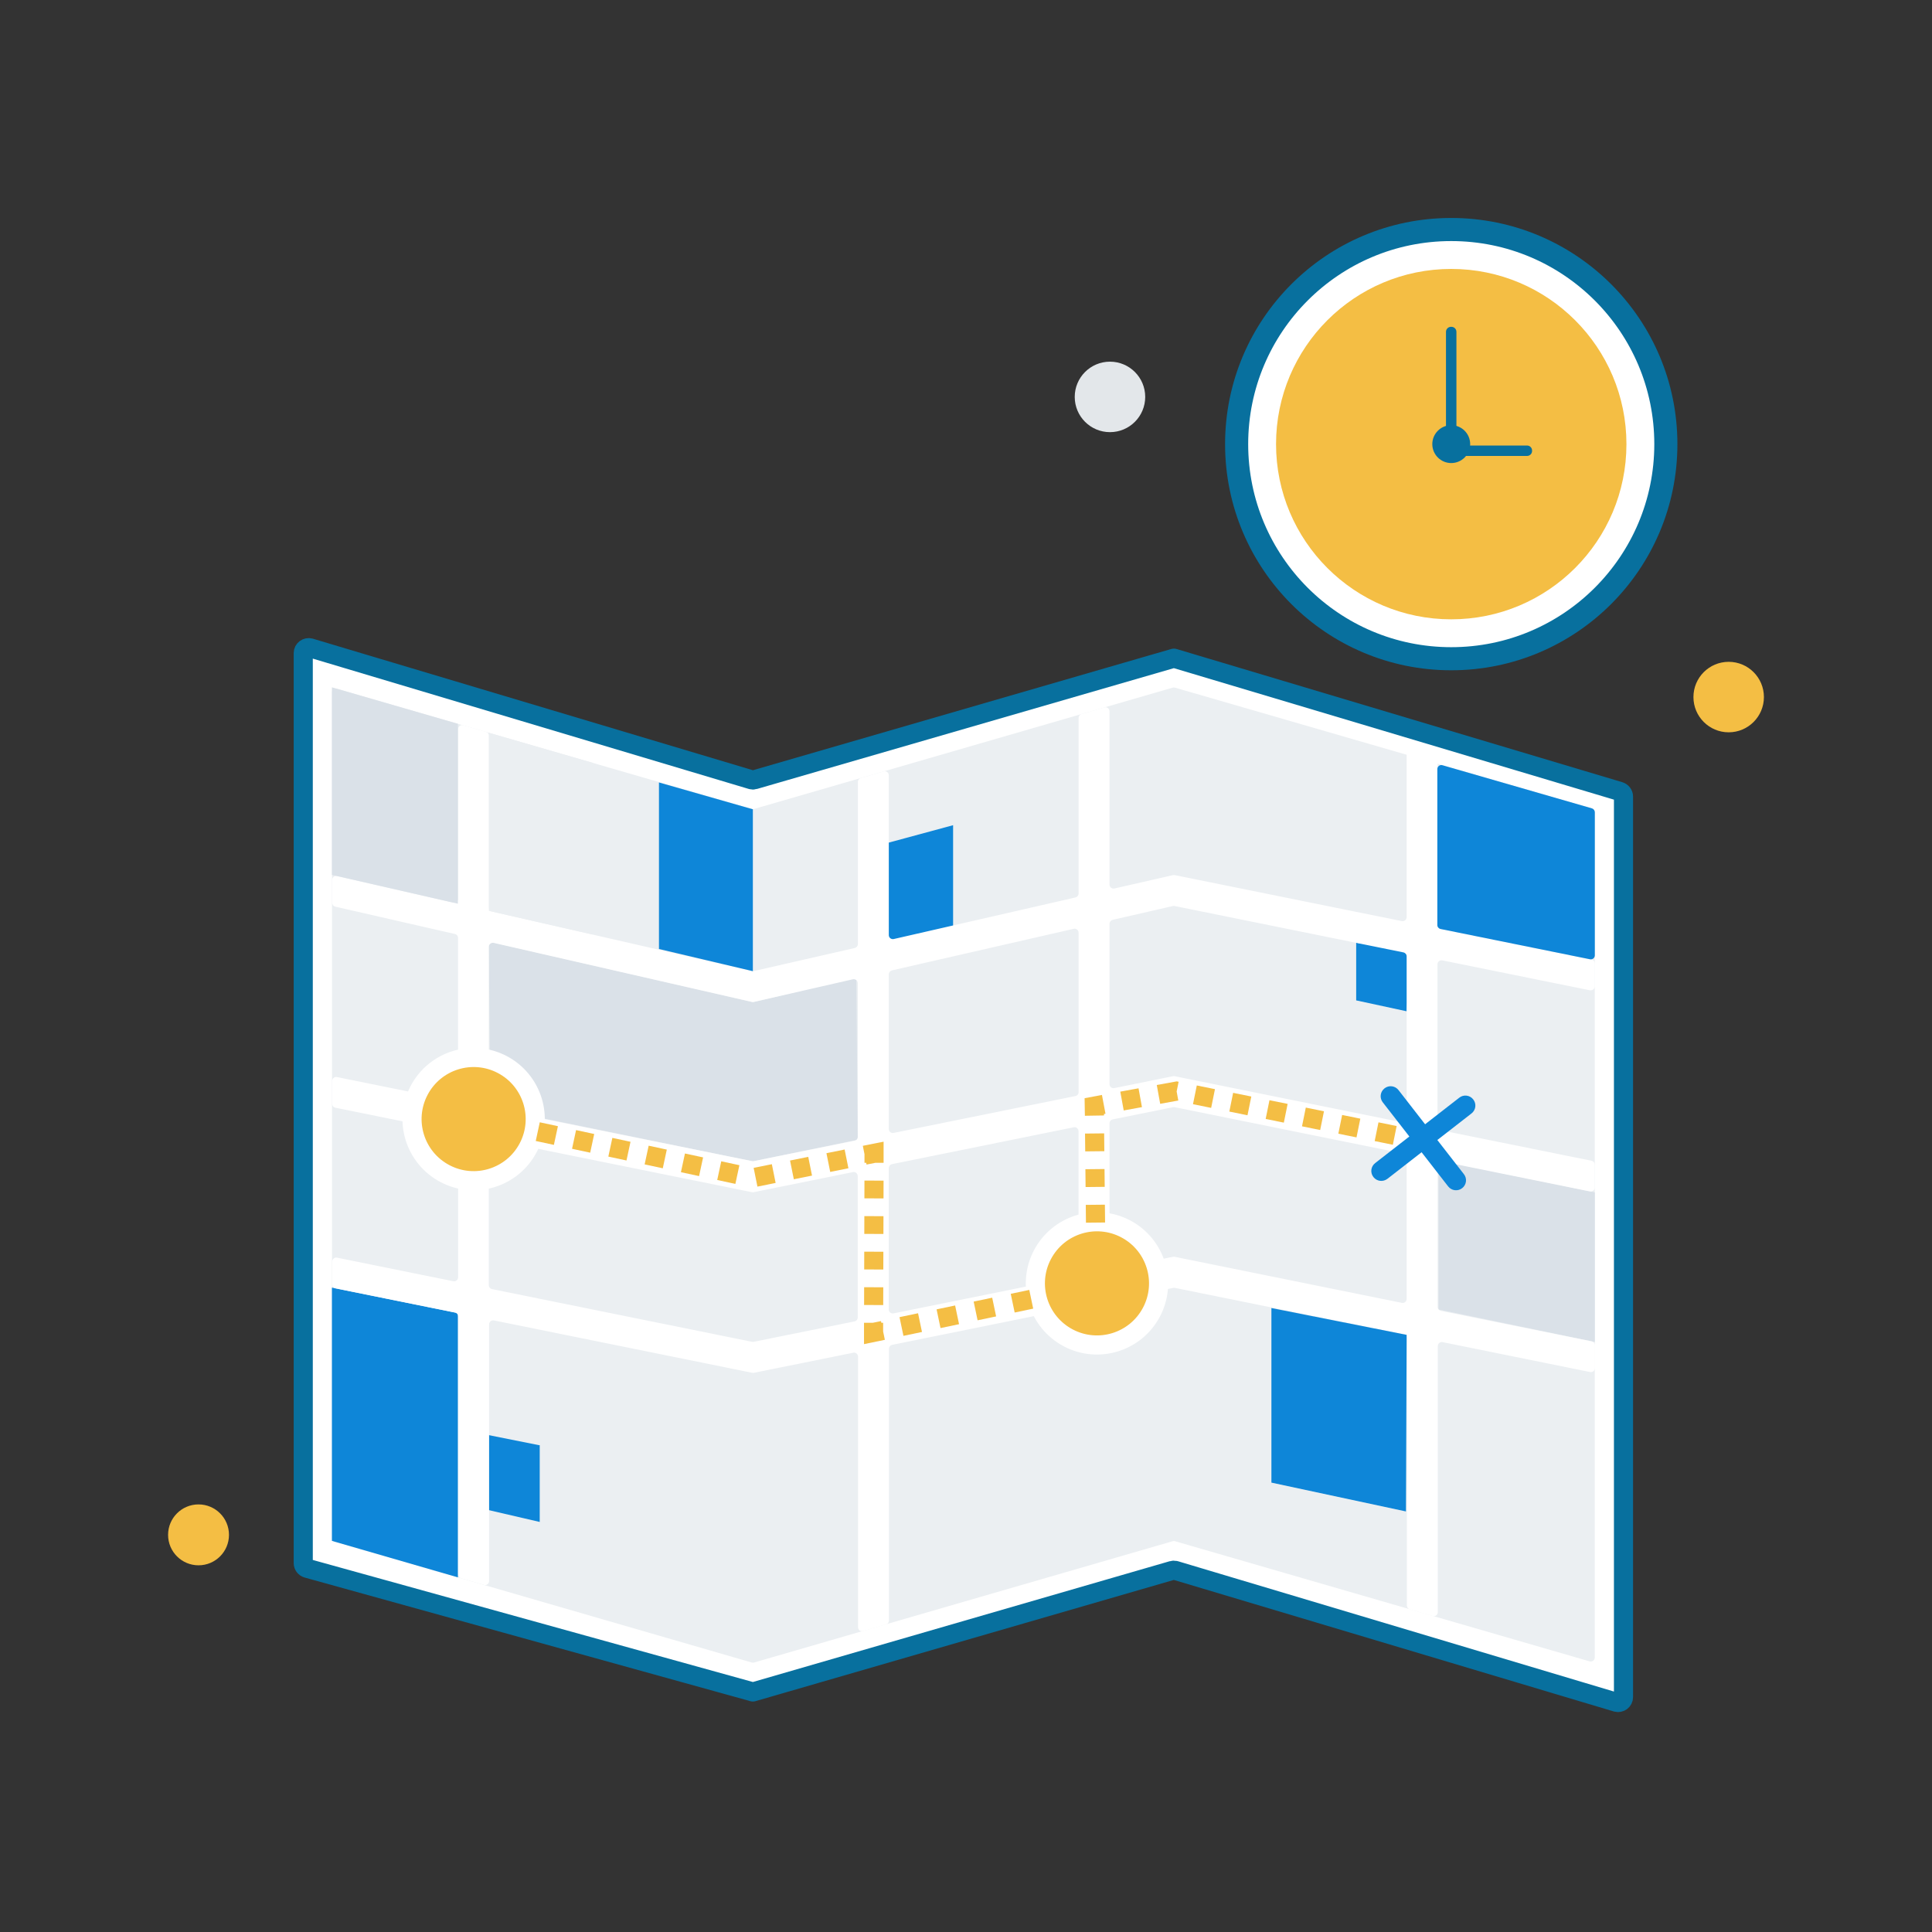 <svg xmlns="http://www.w3.org/2000/svg" xmlns:xlink="http://www.w3.org/1999/xlink" id="Layer_1" x="0px" y="0px" viewBox="0 0 250 250" style="enable-background:new 0 0 250 250;" xml:space="preserve">
<rect x="0" y="0" width="250" height="250" fill="#333333" stroke="none"/>
<style type="text/css">
	.st0{display:none;}
	.st1{display:inline;}
	.st2{fill:#33CAFD;}
	.st3{fill:#0086DB;}
	.st4{display:none;opacity:0.6;fill:#E1E5E9;}
	.st5{display:none;fill:#FFFFFF;stroke:#FFFFFF;stroke-width:2.163;stroke-miterlimit:10;}
	.st6{opacity:0.1;fill:#292D3F;}
	.st7{display:none;fill:#EBEFF2;}
	.st8{fill:#FFFFFF;stroke:#08709E;stroke-width:3.171;stroke-linecap:round;stroke-linejoin:round;stroke-miterlimit:10;}
	.st9{fill:#08709E;}
	.st10{display:none;fill:#FFFFFF;stroke:#08709E;stroke-width:3;stroke-linecap:round;stroke-linejoin:round;stroke-miterlimit:10;}
	.st11{fill:#FFFFFF;stroke:#08709E;stroke-width:2.474;stroke-linejoin:round;stroke-miterlimit:10;}
	.st12{fill:#EBEFF2;}
	.st13{fill:#0E86D8;}
	.st14{fill:#DAE1E8;}
	.st15{fill:#FFFFFF;}
	.st16{fill:#F4BE44;stroke:#FFFFFF;stroke-width:2.474;stroke-miterlimit:10;}
	.st17{fill:#FFFFFF;stroke:#08709E;stroke-width:2.989;stroke-linecap:round;stroke-linejoin:round;stroke-miterlimit:10;}
	.st18{fill:#F4BE44;}
	.st19{display:none;fill:none;stroke:#373449;stroke-width:0.356;stroke-linecap:round;stroke-miterlimit:10;}
	.st20{fill:none;stroke:#F4BE44;stroke-width:2.474;stroke-miterlimit:10;}
	.st21{fill:none;stroke:#F4BE44;stroke-width:2.474;stroke-miterlimit:10;stroke-dasharray:2.399,2.399;}
	.st22{fill:none;stroke:#F4BE44;stroke-width:2.474;stroke-miterlimit:10;stroke-dasharray:2.307,2.307;}
	.st23{fill:none;stroke:#F4BE44;stroke-width:2.474;stroke-miterlimit:10;stroke-dasharray:2.451,2.451;}
	.st24{fill:none;stroke:#F4BE44;stroke-width:2.474;stroke-miterlimit:10;stroke-dasharray:2.3,2.3;}
	.st25{fill:none;stroke:#F4BE44;stroke-width:2.474;stroke-miterlimit:10;stroke-dasharray:2.402,2.402;}
	.st26{fill:#E3E7EA;}
	.st27{display:inline;fill:#08709E;}
	.st28{display:inline;fill:#08709E;stroke:#08709E;stroke-width:3;stroke-linejoin:round;stroke-miterlimit:10;}
	.st29{fill:#FFFFFF;stroke:#08709E;stroke-width:1.774;stroke-miterlimit:10;}
	.st30{display:inline;fill:#0E86D8;}
</style>
<g class="st0">
	<g class="st1">
		<g>
			<path class="st2" d="M148-495.25c2.48-1.5,5.12-2.63,7.84-3.41l1.62-7.76l13.11-0.23l1.89,7.7c2.75,0.68,5.43,1.72,7.96,3.13     l6.63-4.34l9.43,9.11l-4.11,6.77c1.5,2.48,2.63,5.12,3.41,7.84l7.76,1.61l0.23,13.11l-7.7,1.89c-0.68,2.75-1.72,5.42-3.13,7.96     l4.34,6.63l-9.11,9.43l-6.77-4.11c-2.48,1.5-5.12,2.63-7.84,3.41l-1.62,7.76l-13.11,0.23l-1.89-7.7     c-2.75-0.68-5.42-1.72-7.96-3.13l-6.63,4.34l-9.43-9.11l4.11-6.77c-1.5-2.48-2.63-5.12-3.41-7.84l-7.76-1.62l-0.23-13.11     l7.7-1.89c0.68-2.75,1.72-5.42,3.13-7.96l-4.34-6.63l9.11-9.43L148-495.25L148-495.25z M154.99-477.79     c-5.4,5.59-5.24,14.5,0.35,19.89c5.59,5.4,14.5,5.24,19.89-0.35c5.4-5.59,5.24-14.5-0.35-19.89     C169.29-483.53,160.39-483.38,154.99-477.79z"></path>
		</g>
	</g>
</g>
<g class="st0">
	<g class="st1">
		<g>
			<path class="st3" d="M215.24-403.82c1.71-1.04,3.54-1.82,5.42-2.36l1.12-5.36l9.06-0.16l1.3,5.32c1.9,0.47,3.75,1.19,5.5,2.16     l4.58-3l6.52,6.3l-2.84,4.68c1.04,1.71,1.82,3.54,2.35,5.42l5.36,1.12l0.16,9.06l-5.32,1.3c-0.47,1.9-1.19,3.75-2.16,5.5l3,4.58     l-6.3,6.52l-4.68-2.84c-1.71,1.04-3.54,1.82-5.42,2.35l-1.12,5.36l-9.06,0.16l-1.3-5.32c-1.9-0.47-3.75-1.19-5.5-2.16l-4.58,3     l-6.52-6.3l2.84-4.68c-1.04-1.71-1.82-3.54-2.36-5.42l-5.36-1.12l-0.16-9.06l5.32-1.3c0.47-1.9,1.19-3.75,2.16-5.5l-3-4.58     l6.3-6.52L215.24-403.82L215.24-403.82z M220.07-391.75c-3.73,3.86-3.62,10.02,0.24,13.75c3.86,3.73,10.02,3.62,13.75-0.24     c3.73-3.86,3.62-10.02-0.24-13.75C229.96-395.72,223.8-395.61,220.07-391.75z"></path>
		</g>
	</g>
</g>
<path class="st4" d="M167.59,145.1l5.94,1.35v20.06l-5.94-1.35V145.1z M167.59,166.14l5.94,1.35v6.72l-5.94-1.35V166.14z   M134.38,186.31l0.96-0.28v-17.79l20.2-4.65l11.09,2.52v17.28l0.96,0.28v-9.83l5.94,1.35v10.2l0.96,0.28v-10.26l25.09,5.69v-0.98  l-25.09-5.69v-6.72l25.09,5.69v-0.98l-25.09-5.69v-20.06l25.09,5.69v-0.98l-25.09-5.69v-49.3l-0.96-0.28v49.36l-5.94-1.35V94.38  l-0.96-0.28v71.03l-11.09-2.52l-20.2,4.65V96.74l-0.96,0.28v29.78l-22.87,3.8l-16.78-3.39V98.79l-0.96-0.28v28.5l-11.51-2.36v0.99  l11.51,2.34v59.82l0.96,0.28v-59.9l16.78,3.38l22.87-3.78V186.31z"></path>
<circle class="st5" cx="181.66" cy="137.97" r="6.97"></circle>
<polygon class="st6" points="111.5,192.94 155.54,180.18 155.54,90.89 111.5,103.65 "></polygon>
<polygon class="st7" points="83.85,157.05 83.85,176.24 101.83,181.99 101.83,160.65 "></polygon>
<g class="st0">
	<g class="st1">
		<path class="st8" d="M904.34,204.24h-83.11V95.7h62.76c7.95,7.95,12.4,12.41,20.35,20.35V204.24z"></path>
	</g>
	<g class="st1">
		<polygon class="st9" points="904.34,116.05 883.99,95.7 883.99,116.05   "></polygon>
	</g>
	<g class="st1">
		<polygon class="st9" points="892.46,116.05 883.99,95.7 883.99,116.05   "></polygon>
	</g>
</g>
<rect x="872.7" y="188.3" class="st10" width="22.89" height="7.24"></rect>
<rect x="833.57" y="188.3" class="st10" width="25.17" height="7.24"></rect>
<g>
	<path class="st11" d="M209.19,220.28l-57.1-17.07c-0.13-0.04-0.26-0.04-0.39,0l-54.28,15.73l-0.34-0.1l-57.33-15.9   c-0.3-0.09-0.51-0.36-0.51-0.68V84.51c0-0.47,0.45-0.8,0.89-0.68l57.1,17.07c0.13,0.04,0.26,0.04,0.39,0l54.28-15.73l0.34,0.1   l57.33,17.13c0.3,0.09,0.51,0.36,0.51,0.68V219.6C210.08,220.07,209.64,220.4,209.19,220.28z"></path>
	<path class="st12" d="M151.75,88.98l-54.18,15.7c-0.09,0.03-0.19,0.03-0.29,0L43.62,89.13c-0.33-0.1-0.66,0.15-0.66,0.5V199   c0,0.23,0.15,0.43,0.37,0.5l53.95,15.63c0.09,0.03,0.19,0.03,0.29,0l54.18-15.7c0.09-0.03,0.19-0.03,0.29,0l53.66,15.55   c0.33,0.1,0.66-0.15,0.66-0.5V105.11c0-0.23-0.15-0.43-0.37-0.5l-53.95-15.63C151.95,88.95,151.85,88.95,151.75,88.98z"></path>
	<g>
		<polygon class="st13" points="175.49,121.99 175.49,129.45 182.02,130.86 182.59,123   "></polygon>
		<polygon class="st13" points="69.73,187 62.9,185.64 62.94,195.34 69.84,196.94 69.84,187.01   "></polygon>
	</g>
	<polygon class="st13" points="114.98,109.04 123.33,106.78 123.33,120.17 115.3,122.23 114.82,121.59  "></polygon>
	<polygon class="st13" points="59.25,204.11 42.95,199.39 42.95,166.62 59.25,169.92  "></polygon>
	<polygon class="st14" points="63.25,121.83 63.43,143.31 97.42,150.28 110.99,147.48 110.81,126.49 97.42,129.68  "></polygon>
	<polygon class="st14" points="186.14,150.14 186.14,169.45 206.37,173.65 206.37,154.29  "></polygon>
	<path class="st15" d="M206.37,127.63v-2.95c0-0.25-0.17-0.46-0.42-0.51l-19.51-3.95c-0.24-0.05-0.42-0.26-0.42-0.51V98   c0-0.23-0.15-0.43-0.37-0.5l-2.97-0.86c-0.33-0.1-0.66,0.15-0.66,0.5v21.54c0,0.33-0.3,0.57-0.62,0.51l-29.39-5.95   c-0.07-0.01-0.15-0.01-0.22,0l-7.58,1.73c-0.33,0.07-0.64-0.17-0.64-0.51V92.04c0-0.35-0.33-0.6-0.66-0.5l-2.97,0.86   c-0.22,0.06-0.37,0.27-0.37,0.5v22.72c0,0.24-0.17,0.45-0.4,0.51l-23.52,5.38c-0.33,0.07-0.64-0.17-0.64-0.51v-20.68   c0-0.35-0.33-0.6-0.66-0.5l-2.97,0.86c-0.22,0.06-0.37,0.27-0.37,0.5v20.98c0,0.24-0.17,0.45-0.4,0.51l-13.05,2.98   c-0.08,0.02-0.16,0.02-0.23,0l-33.65-7.69c-0.24-0.05-0.4-0.26-0.4-0.51V95.21c0-0.23-0.15-0.43-0.37-0.5l-2.97-0.86   c-0.33-0.1-0.66,0.15-0.66,0.5v21.94c0,0.33-0.31,0.58-0.64,0.51l-15.02-3.44c-0.33-0.07-0.64,0.17-0.64,0.51v2.94   c0,0.24,0.17,0.45,0.4,0.51l15.49,3.54c0.24,0.05,0.4,0.26,0.4,0.51v20.54c0,0.33-0.3,0.57-0.62,0.51l-15.05-3.05   c-0.32-0.07-0.62,0.18-0.62,0.51v2.95c0,0.25,0.17,0.46,0.42,0.51l15.46,3.13c0.24,0.05,0.42,0.26,0.42,0.51v18.3   c0,0.33-0.3,0.57-0.62,0.51l-15.05-3.05c-0.32-0.07-0.62,0.18-0.62,0.51v2.95c0,0.25,0.17,0.46,0.42,0.51l15.46,3.13   c0.24,0.05,0.42,0.26,0.42,0.51v33.37c0,0.23,0.15,0.43,0.37,0.5l2.97,0.86c0.33,0.1,0.66-0.15,0.66-0.5v-33.21   c0-0.33,0.3-0.57,0.62-0.51l33.44,6.78c0.07,0.01,0.14,0.01,0.21,0l12.85-2.6c0.32-0.07,0.62,0.18,0.62,0.51v35.01   c0,0.35,0.33,0.6,0.66,0.5l2.97-0.86c0.22-0.06,0.37-0.27,0.37-0.5v-35.17c0-0.25,0.17-0.46,0.42-0.51l36.37-7.37   c0.07-0.01,0.14-0.01,0.21,0l29.6,6c0.24,0.05,0.42,0.26,0.42,0.51v34.59c0,0.23,0.15,0.43,0.37,0.5l2.97,0.86   c0.33,0.1,0.66-0.15,0.66-0.5v-34.43c0-0.33,0.3-0.57,0.62-0.51l19.09,3.87c0.32,0.07,0.62-0.18,0.62-0.51v-2.95   c0-0.25-0.17-0.46-0.42-0.51l-19.51-3.95c-0.24-0.05-0.42-0.26-0.42-0.51v-18.3c0-0.33,0.3-0.57,0.62-0.51l19.09,3.87   c0.32,0.07,0.62-0.18,0.62-0.51v-2.95c0-0.25-0.17-0.46-0.42-0.51l-19.51-3.95c-0.24-0.05-0.42-0.26-0.42-0.51v-20.96   c0-0.33,0.3-0.57,0.62-0.51l19.09,3.87C206.07,128.2,206.37,127.95,206.37,127.63z M139.57,120.7v20.62c0,0.25-0.17,0.46-0.42,0.51   l-23.52,4.77c-0.32,0.07-0.62-0.18-0.62-0.51v-20.01c0-0.24,0.17-0.45,0.4-0.51l23.52-5.38   C139.26,120.11,139.57,120.36,139.57,120.7z M63.89,122.01l33.42,7.64c0.08,0.02,0.16,0.02,0.23,0l12.82-2.93   c0.33-0.07,0.64,0.17,0.64,0.51v19.87c0,0.25-0.17,0.46-0.42,0.51l-13.05,2.64c-0.07,0.01-0.14,0.01-0.21,0l-33.65-6.82   c-0.24-0.05-0.42-0.26-0.42-0.51v-20.41C63.26,122.18,63.57,121.94,63.89,122.01z M97.32,173.63l-33.65-6.82   c-0.24-0.05-0.42-0.26-0.42-0.51V148c0-0.33,0.3-0.57,0.62-0.51l33.44,6.78c0.07,0.01,0.14,0.01,0.21,0l12.85-2.6   c0.32-0.07,0.62,0.18,0.62,0.51v18.3c0,0.25-0.17,0.46-0.42,0.51l-13.05,2.64C97.46,173.64,97.39,173.64,97.32,173.63z    M115.42,150.64l23.52-4.77c0.32-0.07,0.62,0.18,0.62,0.51v18.3c0,0.25-0.17,0.46-0.42,0.51l-23.52,4.76   c-0.32,0.07-0.62-0.18-0.62-0.51v-18.3C115.01,150.9,115.18,150.69,115.42,150.64z M181.4,168.59l-29.4-5.96   c-0.07-0.01-0.14-0.01-0.21,0l-7.6,1.54c-0.32,0.07-0.62-0.18-0.62-0.51v-18.3c0-0.25,0.17-0.46,0.42-0.51l7.8-1.58   c0.07-0.01,0.14-0.01,0.21,0l29.6,6c0.24,0.05,0.42,0.26,0.42,0.51v18.3C182.02,168.41,181.72,168.65,181.4,168.59z M181.4,145.22   l-29.4-5.96c-0.07-0.01-0.14-0.01-0.21,0l-7.6,1.54c-0.32,0.07-0.62-0.18-0.62-0.51v-20.75c0-0.24,0.17-0.45,0.4-0.51l7.81-1.79   c0.07-0.02,0.15-0.02,0.22,0l29.6,6c0.24,0.05,0.42,0.26,0.42,0.51v20.96C182.02,145.04,181.72,145.28,181.4,145.22z"></path>
	
		<ellipse transform="matrix(0.466 -0.885 0.885 0.466 -95.455 131.511)" class="st16" cx="61.25" cy="144.86" rx="7.97" ry="7.97"></ellipse>
	
		<ellipse transform="matrix(0.466 -0.885 0.885 0.466 -71.234 214.25)" class="st16" cx="141.93" cy="166.15" rx="7.97" ry="7.97"></ellipse>
	<polygon class="st12" points="63.26,94.82 63.26,117.86 76.67,120.92 76.67,98.7  "></polygon>
	<polygon class="st14" points="42.95,88.94 59.25,93.66 59.25,116.94 42.95,113.21  "></polygon>
	<path class="st13" d="M206.37,105.11v18.51c0,0.33-0.3,0.57-0.62,0.51l-19.34-3.92c-0.24-0.05-0.42-0.26-0.42-0.51V99.52   c0-0.35,0.33-0.6,0.66-0.5l19.34,5.58C206.22,104.67,206.37,104.88,206.37,105.11z"></path>
	<g>
		<circle class="st17" cx="187.79" cy="57.47" r="27.77"></circle>
		<circle class="st15" cx="187.79" cy="57.47" r="25.24"></circle>
		<circle class="st18" cx="187.79" cy="57.47" r="22.67"></circle>
		<g>
			<path class="st9" d="M187.81,57.82h-0.05c-0.36,0-0.65-0.29-0.65-0.65V42.94c0-0.36,0.29-0.65,0.65-0.65h0.05     c0.36,0,0.65,0.29,0.65,0.65v14.23C188.46,57.53,188.17,57.82,187.81,57.82z"></path>
			<path class="st9" d="M187.11,58.35V58.3c0-0.36,0.29-0.65,0.65-0.65h9.84c0.36,0,0.65,0.29,0.65,0.65v0.05     c0,0.36-0.29,0.65-0.65,0.65h-9.84C187.4,59,187.11,58.71,187.11,58.35z"></path>
		</g>
		<line class="st19" x1="198" y1="48.28" x2="187.87" y2="57.4"></line>
		<circle class="st9" cx="187.79" cy="57.47" r="2.45"></circle>
	</g>
	<polygon class="st13" points="164.52,169.26 164.52,191.85 181.93,195.58 182.02,172.73  "></polygon>
	<g>
		<g>
			<line class="st20" x1="184.04" y1="147.64" x2="182.83" y2="147.4"></line>
			<polyline class="st21" points="180.48,146.92 152.25,141.19 144,142.69    "></polyline>
			<polyline class="st20" points="142.82,142.9 141.6,143.13 141.62,144.36    "></polyline>
			<line class="st22" x1="141.64" y1="146.67" x2="141.82" y2="163.97"></line>
			<polyline class="st20" points="141.83,165.12 141.85,166.36 140.63,166.61    "></polyline>
			<line class="st23" x1="138.24" y1="167.12" x2="115.45" y2="171.9"></line>
			<polyline class="st20" points="114.25,172.16 113.04,172.41 113.04,171.17    "></polyline>
			<line class="st24" x1="113.05" y1="168.87" x2="113.1" y2="151.62"></line>
			<polyline class="st20" points="113.1,150.47 113.1,149.24 111.89,149.48    "></polyline>
			<polyline class="st25" points="109.54,149.96 97.39,152.41 63.71,145.17    "></polyline>
			<line class="st20" x1="62.54" y1="144.92" x2="61.33" y2="144.66"></line>
		</g>
	</g>
	<g>
		<path class="st13" d="M188.25,154.01c-0.33-0.04-0.64-0.21-0.86-0.49l-8.46-10.88c-0.44-0.56-0.34-1.37,0.23-1.81    c0.56-0.44,1.37-0.34,1.81,0.23l8.46,10.88c0.44,0.56,0.34,1.37-0.23,1.81C188.92,153.97,188.58,154.05,188.25,154.01z"></path>
	</g>
	<g>
		<path class="st13" d="M178.58,152.8c-0.33-0.04-0.64-0.21-0.86-0.49c-0.44-0.56-0.34-1.37,0.23-1.81l10.88-8.46    c0.56-0.44,1.37-0.34,1.81,0.23c0.44,0.56,0.34,1.37-0.23,1.81l-10.88,8.46C179.25,152.75,178.91,152.84,178.58,152.8z"></path>
	</g>
	<circle class="st18" cx="141.68" cy="166.44" r="4.11"></circle>
	<circle class="st18" cx="61.33" cy="144.96" r="4.11"></circle>
	<polygon class="st13" points="85.27,101.25 85.27,122.8 97.42,125.67 97.42,104.72  "></polygon>
	<g>
		<circle class="st26" cx="143.63" cy="51.36" r="4.56"></circle>
	</g>
	<g>
		<circle class="st18" cx="223.69" cy="90.2" r="4.56"></circle>
	</g>
	<g>
		<circle class="st18" cx="25.69" cy="198.61" r="3.94"></circle>
	</g>
</g>
<g class="st0">
	<rect x="-590.39" y="1251.48" class="st27" width="5.18" height="14.28"></rect>
	<polygon class="st28" points="-529.74,1270.85 -588.63,1267.85 -588.63,1262.3 -529.74,1261.3  "></polygon>
	<g class="st1">
		<circle class="st29" cx="-588.02" cy="1265" r="3.58"></circle>
		<path class="st13" d="M-586.47,1265c0,0.86-0.69,1.55-1.55,1.55c-0.86,0-1.55-0.69-1.55-1.55c0-0.86,0.69-1.55,1.55-1.55    C-587.16,1263.45-586.47,1264.14-586.47,1265z"></path>
	</g>
	<path class="st30" d="M-573.2,1254.8h-29.35c-1.27,0-2.3-1.03-2.3-2.3v-2.89h33.95v2.89C-570.9,1253.78-571.93,1254.8-573.2,1254.8   z"></path>
	<rect x="-605.68" y="1248.15" class="st27" width="35.61" height="2.25"></rect>
</g>
</svg>